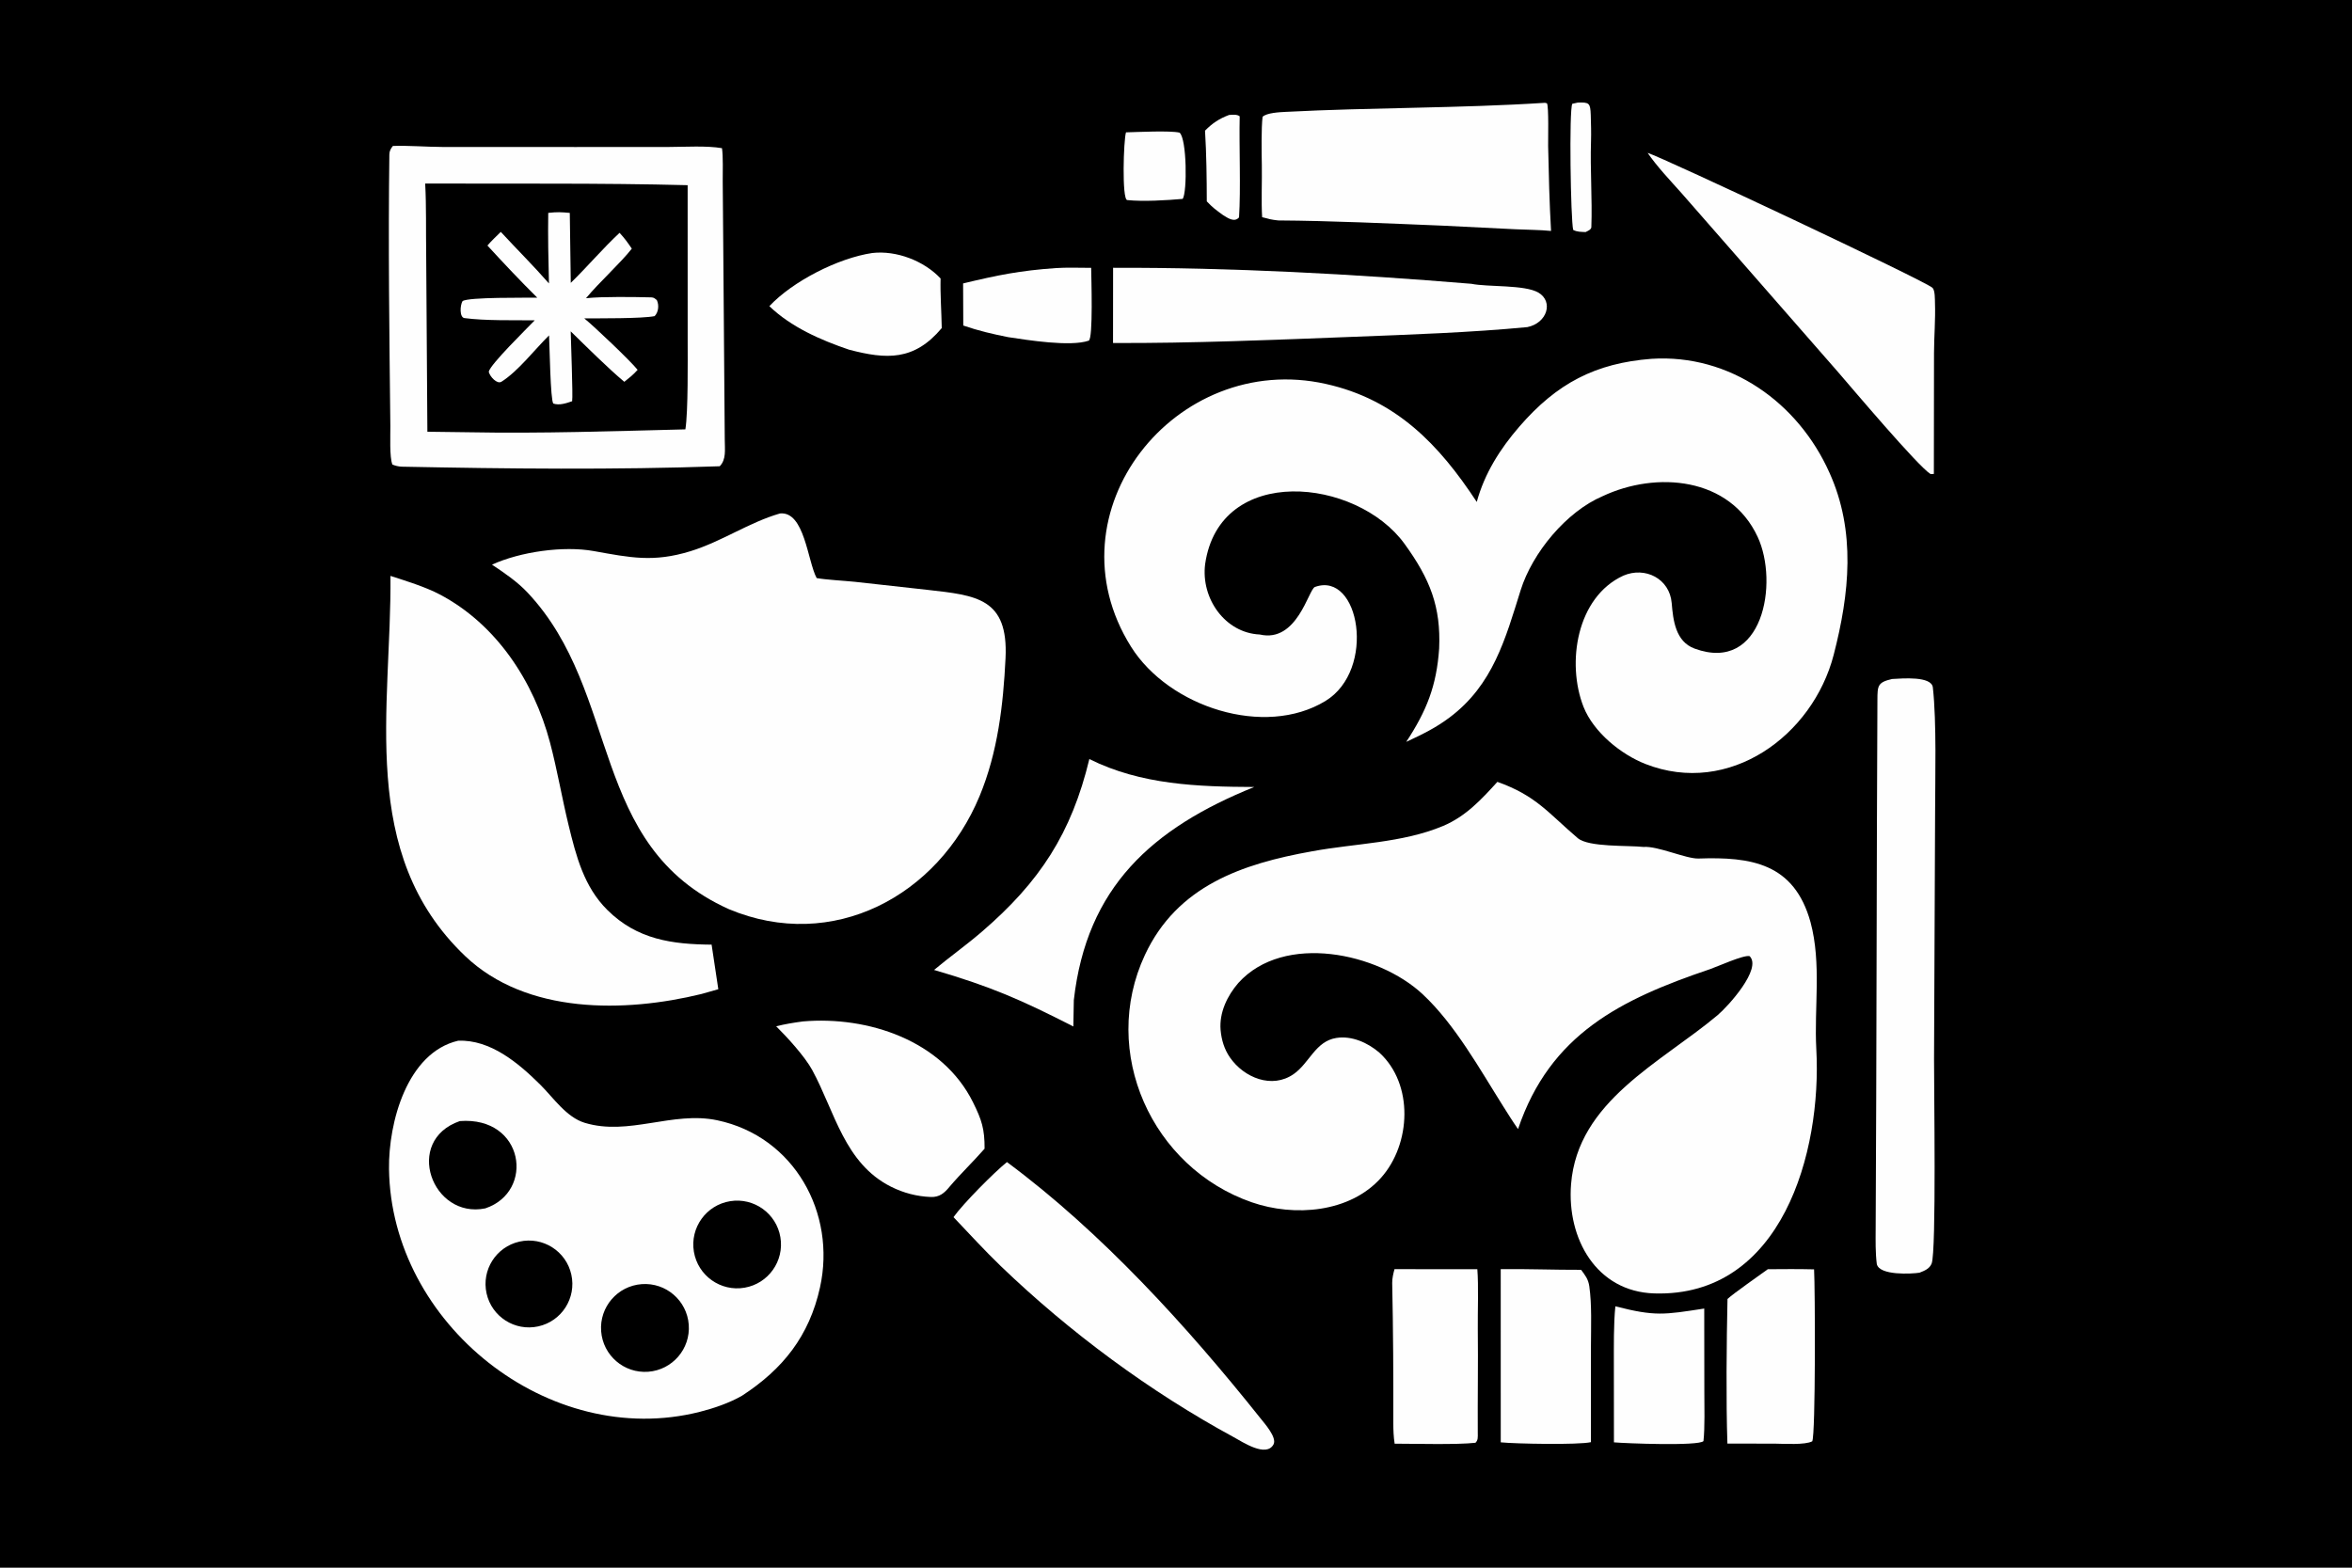 <?xml version="1.0" encoding="UTF-8"?> <svg xmlns="http://www.w3.org/2000/svg" xmlns:xlink="http://www.w3.org/1999/xlink" width="1536" height="1024" viewBox="0 0 1536 1024"><path d="M0 0L1536 0L1536 1024L0 1024L0 0Z"></path><path fill="#FEFEFE" d="M977.874 510.712C1003.23 519.694 1011.1 531.058 1030.36 547.455C1037.46 553.499 1063.09 552.092 1073.23 553.212C1082.57 552.448 1101.19 561.06 1109.24 560.783C1143.43 559.605 1171.7 563.707 1182.39 602.387C1189.64 629.443 1184.68 658.14 1186.16 685.28C1189.85 752.5 1163.73 847.443 1080.32 844.851C1042.6 843.679 1023.21 809.131 1026 773.537C1030.24 719.257 1084.6 694.193 1121.55 663.226C1128.63 657.289 1150.85 632.708 1142.61 624.546C1138.75 623.553 1121.37 631.486 1116.68 633.07C1058.52 652.734 1012.31 675.46 991.375 737.496C987.994 732.728 984.932 727.769 981.808 722.829C966.392 698.407 950.283 669.233 929.128 649.458C900.013 622.242 838.439 609.176 808.743 642.028C801.474 650.406 796.191 661.408 797.117 672.739C797.709 679.283 799.515 685.35 803.25 690.748C812.349 703.896 830.698 711.519 844.909 701.527C855.176 694.308 859.053 680.168 872.664 677.987C882.741 676.373 893.191 681.051 900.771 687.538C923.357 708.122 921.518 747.289 901.941 769.273C881.518 792.207 845.214 794.937 817.528 785.34C752.171 762.683 718.093 687.126 747.706 623.748C768.725 578.762 810.921 564.258 856.875 556.062C885.21 550.823 915.621 550.716 942.387 539.526C957.216 533.275 967.355 522.296 977.874 510.712Z"></path><path fill="#FEFEFE" d="M1078.54 234.369C1129.79 231.105 1174.27 262.937 1194.73 308.721C1212.12 347.15 1207.82 387.803 1197.53 427.654C1183.86 480.637 1129.21 520.404 1074.63 499.049C1058.5 492.739 1040.74 478.287 1034.15 461.748C1022.88 433.023 1029.66 389.977 1060.17 375.994C1074.39 369.897 1090.4 377.96 1091.72 393.909C1092.65 405.152 1094.21 419.082 1106.69 423.658C1151.33 440.022 1161.78 380.611 1147.85 350.667C1129.66 311.535 1081.69 307.604 1046.64 324.088C1022.95 334.175 1000.74 361.049 993.077 385.503C983.119 417.288 975.042 447.386 946.645 468.668C937.621 475.431 928.999 479.635 918.359 484.578C931.692 464.29 938.188 447.955 939.857 423.572C941.03 396.279 933.949 378.271 917.237 355.218C885.887 311.972 796.509 302.825 787.032 368.433C784.154 390.931 800.103 413.45 822.712 414.457C847.206 420.119 854.527 384.925 858.722 383.402C887.869 372.818 899.042 437.518 865.555 457.906C825.857 482.074 763.362 461.85 738.643 422.442C683.493 334.521 767.855 228.833 865.868 250.781C911.663 260.967 939.739 290.265 964.414 327.859C969.526 309.166 979.669 293.16 992.271 278.613C1016.69 250.42 1041.78 237.217 1078.54 234.369Z"></path><path fill="#FEFEFE" d="M509.402 335.385C525.435 333.815 527.384 366.558 533.324 377.591C539.447 378.707 551.453 379.334 558.115 380.017L605.716 385.288C637.674 388.912 658.584 390.645 656.673 429.937C655.183 460.576 651.597 491.397 639.723 520.022C612.598 585.411 543.715 622.178 476.059 593.883C383.977 552.495 406.108 452.608 344.593 387.137C337.852 379.963 329.455 374.242 321.297 368.821C339.75 360.423 367.813 356.375 387.762 359.953C411.657 364.24 426.699 367.455 450.767 360.082C471.372 353.77 489.123 341.206 509.402 335.385Z"></path><path fill="#FEFEFE" d="M299.208 679.786C320.324 678.957 338.569 694.355 352.834 708.513C361.388 717.003 369.809 729.719 381.824 733.405C410.645 742.177 439.195 725.576 468.437 731.758C518.605 742.363 546.259 792.311 535.507 840.954C528.523 872.547 511.395 894.269 484.508 911.718C476.245 916.441 466.251 919.858 457.088 922.183C358.52 947.145 255.361 864.577 254.05 763.547C253.658 733.297 265.821 687.575 299.208 679.786Z"></path><path d="M300.272 732.282C342.402 729.052 349.522 778.407 316.918 789.301C282.22 796.415 263.355 745.093 300.272 732.282Z"></path><path d="M419.098 838.783C434.888 837.628 448.627 849.485 449.799 865.277C450.97 881.069 439.131 894.825 423.344 896.014C407.533 897.204 393.755 885.34 392.582 869.524C391.409 853.708 403.285 839.94 419.098 838.783Z"></path><path d="M476.882 784.597C492.422 782.115 507.053 792.64 509.645 808.166C512.236 823.692 501.818 838.401 486.315 841.104C470.655 843.834 455.769 833.285 453.15 817.602C450.532 801.919 461.185 787.104 476.882 784.597Z"></path><path d="M339.225 811.011C354.531 807.576 369.716 817.223 373.114 832.54C376.511 847.857 366.83 863.023 351.508 866.384C336.239 869.734 321.14 860.091 317.754 844.826C314.368 829.561 323.973 814.435 339.225 811.011Z"></path><path fill="#FEFEFE" d="M256.559 95.343C265.848 94.936 278.872 95.976 288.852 95.996L376.037 96.031L436.88 95.994C447.395 95.965 461.587 95.062 471.496 96.788C472.322 102.225 471.952 112.518 471.981 118.51L472.296 156.414L473.314 287.25C473.346 293.764 474.364 300.161 470.02 304.55C401.737 306.977 330.852 306.209 262.386 304.832C260.486 304.793 257.987 304.209 256.247 303.425C254.289 298.537 254.992 284.494 254.924 278.303C254.276 219.176 253.485 160.01 254.273 100.884C254.303 98.656 255.203 97.045 256.559 95.343Z"></path><path d="M277.668 119.871C334.303 120.116 392.623 119.497 449.074 120.962L449.093 222.361C449.087 234.795 449.46 268.994 447.598 280.46C400.633 281.609 353.477 283.251 306.497 282.354C297.356 282.18 288.248 282.063 279.106 282.006L278.32 165.747C278.093 150.791 278.487 134.662 277.668 119.871Z"></path><path fill="#FEFEFE" d="M358.035 139.064C364.115 138.395 366.193 138.547 372.111 139.065L372.751 184.769C383.572 174.235 393.706 162.228 404.626 152.077C408.128 155.909 409.686 158.144 412.611 162.405C405.453 171.643 391.238 184.45 382.689 194.801L383.1 194.754C393.491 193.656 414.441 193.969 425.322 194.243C427.08 194.287 427.692 195.019 428.954 196.025C430.497 199.276 430.088 203.869 427.514 206.489C419.227 208.169 391.116 207.888 381.572 207.964C387.958 213.137 411.608 235.578 416.407 241.575C413.371 244.939 411.282 246.548 407.71 249.402C397.124 240.55 382.796 226.287 372.711 216.433C372.771 222.102 374.261 258.625 373.64 262.081C369.801 263.391 365.372 264.941 361.354 263.607C359.423 261.479 358.932 225.335 358.563 219.085C349.578 227.867 338.312 242.587 327.44 249.365C324.656 251.101 319.924 246.08 319.179 242.812C320.221 237.923 344.05 214.651 349.216 209.225C335.803 209.102 316.832 209.58 303.32 207.77C300.035 207.33 300.394 199.552 302.053 196.704C305.706 193.957 344.089 194.568 350.873 194.436C340.221 183.943 328.467 171.44 318.323 160.386C320.723 157.512 324.326 154.16 327.053 151.472C337.483 162.753 348.373 173.581 358.503 185.139C358.108 169.493 357.797 154.699 358.035 139.064Z"></path><path fill="#FEFEFE" d="M255 376.172C265.26 379.501 277.683 383.299 287.121 388.257C324.262 407.765 348.638 445.168 359.192 485.019C363.875 502.702 366.968 521.112 371.296 538.888C376.22 559.112 381.321 579.168 396.611 594.367C416.146 613.787 439.05 616.808 464.727 617.041L469.098 646.151L458.055 649.283C408.162 661.469 343.861 662.723 303.769 624.485C233.306 557.281 255.766 462.329 255 376.172Z"></path><path fill="#FEFEFE" d="M1235.62 443.52C1242.42 443.135 1261.42 441.494 1262.27 449.046C1264.81 471.75 1263.75 508.902 1263.74 530.823L1263.05 691.67C1262.97 709.726 1264.64 817.598 1261.47 825.367C1260.07 828.81 1256.76 830.05 1253.57 831.309C1248.74 832.104 1227.11 833.351 1225.65 825.551C1224.74 818.314 1224.88 810.326 1224.92 803.045C1225.56 687.715 1225.49 572.38 1226.07 457.049C1226.12 447.939 1226.19 445.698 1235.62 443.52Z"></path><path fill="#FEFEFE" d="M1008.94 67.152L1010.24 67.459C1011.55 69.43 1010.94 91.523 1011.03 95.436C1011.42 113.94 1011.87 132.359 1012.93 150.846C1005.43 150.099 997.194 150.13 989.551 149.745L941.891 147.387C907.047 145.978 869.504 144.214 834.731 143.99C830.483 143.557 828.423 143.004 824.26 141.887C823.61 132.134 824.247 118.049 824.054 107.91C823.909 100.253 823.642 83.377 824.547 76.297C827.247 73.646 835.762 73.273 839.582 73.075C895.742 70.154 952.883 70.77 1008.94 67.152Z"></path><path fill="#FEFEFE" d="M1076.01 99.857C1085.94 102.854 1258.11 183.834 1262.09 188.054C1263.75 189.809 1263.59 195.544 1263.66 197.896C1264.03 208.722 1263.08 219.707 1263.03 230.559L1262.93 309.574L1260.8 309.662C1252.75 304.837 1209.09 253.11 1200.19 242.832L1125.1 156.961L1098.05 126.053C1091 118.152 1081.85 108.47 1076.01 99.857Z"></path><path fill="#FEFEFE" d="M657.598 759.053C719.289 804.784 775.462 866.545 823.149 926.408C825.998 929.984 834.11 939.068 831.662 943.518C826.878 952.212 811.493 941.898 805.743 938.764C751.038 909.106 698.494 870.192 653.636 827.07C642.845 816.697 633.02 805.845 622.691 795.024C629.125 786.035 649.088 765.932 657.598 759.053Z"></path><path fill="#FEFEFE" d="M726.918 174.92C804.722 174.709 883.356 178.979 960.889 185.376C971.67 187.583 995.824 185.85 1004.75 191.173C1014.61 197.052 1010.42 211.02 997.441 213.666C960.787 217.19 920.569 218.576 883.636 220.007C832.044 222.007 778.447 224.271 726.875 224.05L726.918 174.92Z"></path><path fill="#FEFEFE" d="M711.406 495.812C745.188 512.645 782.16 513.894 819.073 514.057C752.27 541.039 709.633 579.509 701.272 653.264L700.962 670.493C666.813 653.046 647.358 644.49 610.007 633.558C620.023 625.171 631.027 617.357 641.227 608.581C679.123 575.977 699.745 544.265 711.406 495.812Z"></path><path fill="#FEFEFE" d="M524.346 667.189C566.808 663.53 615.345 679.612 635.394 719.931C641.187 731.58 643.041 737.459 642.992 750.318C635.549 758.838 627.441 766.545 620.101 775.185C616.794 779.244 613.53 782.078 607.918 781.864C598.759 781.515 590.03 779.238 581.868 775.138C551.459 759.862 545.218 726.155 530.415 698.901C525.568 690.045 514.071 677.452 506.877 670.347C513.346 668.805 517.746 668.082 524.346 667.189Z"></path><path fill="#FEFEFE" d="M980.065 828.998C997.228 828.768 1015.12 829.502 1032.55 829.436C1035.29 833.081 1037.24 835.568 1037.91 840.187C1039.64 852.214 1039.01 866.689 1038.99 879.032L1038.97 942.01C1030.81 943.885 989.477 943.092 980.081 942.124L980.065 828.998Z"></path><path fill="#FEFEFE" d="M910.687 829.001L964.785 829.038C965.667 839.725 964.966 857.02 965.094 868.308C965.349 890.714 964.945 913.45 965.077 935.886C965.094 938.776 965.332 940.665 963.57 942.408C951.634 943.778 923.812 943.015 910.786 943.002C910.089 938.582 909.913 933.955 909.924 929.483C909.996 898.988 909.83 868.523 909.194 838.038C909.134 835.199 909.936 831.736 910.687 829.001Z"></path><path fill="#FEFEFE" d="M1154.49 829.041C1164.64 828.958 1174.54 828.882 1184.7 829.126C1185.4 840.538 1185.75 937.309 1183.5 941.463C1178.82 943.924 1165.14 943.061 1159.12 942.979L1128.1 942.932C1127.16 915.133 1127.55 876.445 1128.16 848.475C1132.29 844.66 1149.17 832.929 1154.49 829.041Z"></path><path fill="#FEFEFE" d="M569.672 165.261C585.472 163.474 603.43 170.355 614.262 181.901C613.99 192.137 614.841 203.786 615.02 214.294C597.028 235.761 578.982 234.862 554.43 228.392C536.041 222.154 516.604 213.653 502.443 199.987C517.615 183.746 547.405 168.539 569.672 165.261Z"></path><path fill="#FEFEFE" d="M1054.93 853.272C1080.93 859.949 1086.79 858.763 1112.97 854.73L1113.04 909.071C1113.05 918.16 1113.44 932.621 1112.47 941.311C1109.4 944.673 1061.37 942.802 1054 942.133L1053.95 891.893C1053.97 879.948 1053.73 865.003 1054.93 853.272Z"></path><path fill="#FEFEFE" d="M689.496 175.108C696.124 174.646 705.748 174.941 712.597 174.957C712.65 180.614 714.011 221.479 710.976 222.526C699.042 226.642 671.007 222.126 658.394 220.22C647.744 218.091 639.334 216.137 629.079 212.638L628.965 185.132C651.793 179.65 666.19 176.741 689.496 175.108Z"></path><path fill="#FEFEFE" d="M735.349 86.449C742.577 86.259 764.4 85.181 770.334 86.647C775.118 90.6 775.366 125.624 772.373 129.915C761.87 130.847 746.447 131.766 736.134 130.68C732.563 130.303 733.76 91.075 735.349 86.449Z"></path><path fill="#FEFEFE" d="M802.654 75.091C805.062 74.957 807.843 74.589 809.594 75.974C809.163 95.669 810.367 123.641 809.165 141.987C806.163 145.51 801.788 142.413 798.647 140.44C794.081 137.131 792.08 135.702 788.109 131.534C788.078 116.132 787.891 100.717 786.96 85.34C791.876 80.377 796.181 77.534 802.654 75.091Z"></path><path fill="#FEFEFE" d="M1030.39 67.003C1037.85 66.761 1038.61 67.219 1038.86 75.183C1039.03 80.831 1039.21 86.64 1039.03 92.293C1038.42 110.978 1039.91 129.758 1039.25 148.376C1039.19 150.036 1036.64 150.992 1035.48 151.588C1032.46 151.413 1030 151.573 1027.39 150.162C1025.75 143.808 1024.62 71.539 1026.81 67.793L1030.39 67.003Z"></path></svg> 